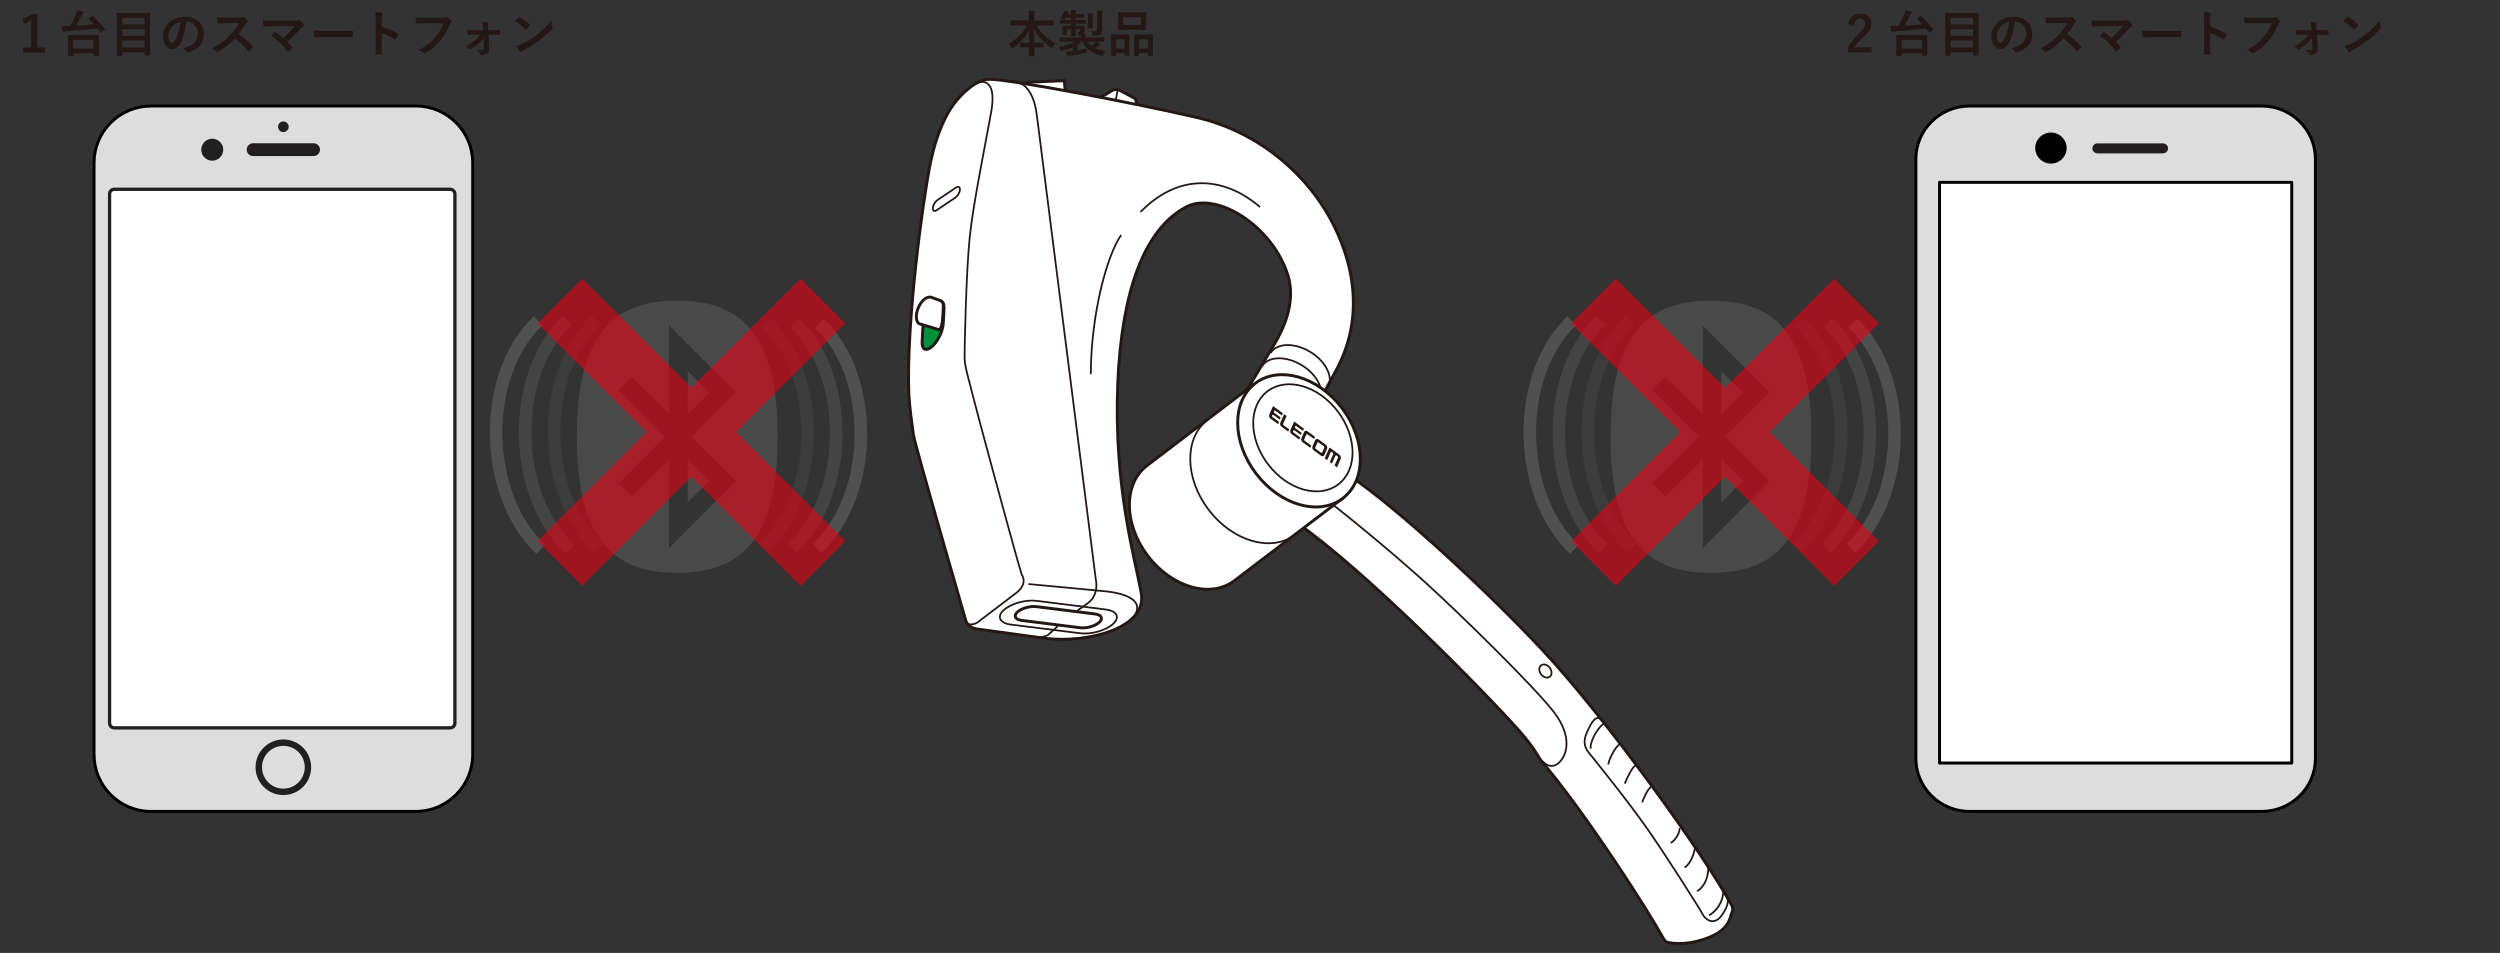 <?xml version="1.0" encoding="UTF-8"?>
<svg xmlns="http://www.w3.org/2000/svg" version="1.1" viewBox="0 0 600 228.7">
  <rect x="0" y="0" width="600" height="228.7" fill="#333333" stroke="none"/>
  <!-- Generator: Adobe Illustrator 28.6.0, SVG Export Plug-In . SVG Version: 1.2.0 Build 709)  -->
  <g>
    <g id="_レイヤー_1" data-name="レイヤー_1">
      <g>
        <path d="M36.22,25.45c-7.52,0-13.65,6.12-13.65,13.64v142.01c0,7.52,6.12,13.64,13.65,13.64h63.58c7.52,0,13.65-6.13,13.65-13.64V39.08c0-7.52-6.12-13.64-13.65-13.64h-63.58" fill="#ddddde" stroke="#000" stroke-width=".71"/>
        <path d="M68.01,177.47c-3.68,0-6.68,2.98-6.68,6.67s2.99,6.67,6.68,6.67,6.67-2.99,6.67-6.67-2.99-6.67-6.67-6.67M68.01,189.27c-2.84,0-5.13-2.3-5.13-5.13s2.29-5.13,5.13-5.13,5.13,2.29,5.13,5.13-2.3,5.13-5.13,5.13Z" fill="#221f20"/>
        <path d="M60.75,37.46c-.85,0-1.54-.69-1.54-1.54s.69-1.54,1.54-1.54h14.51c.85,0,1.54.68,1.54,1.54s-.69,1.54-1.54,1.54h-14.51" fill="#221f20"/>
        <path d="M53.58,35.93c0,1.46-1.19,2.64-2.64,2.64s-2.64-1.19-2.64-2.64,1.18-2.64,2.64-2.64,2.64,1.18,2.64,2.64" fill="#221f20"/>
        <path d="M69.29,30.42c0,.7-.57,1.28-1.28,1.28s-1.28-.57-1.28-1.28.57-1.28,1.28-1.28,1.28.57,1.28,1.28" fill="#221f20"/>
        <path d="M109.18,173.54c0,.62-.52,1.13-1.14,1.13H27.43c-.63,0-1.13-.51-1.13-1.13V46.56c0-.62.51-1.14,1.13-1.14h80.61c.63,0,1.14.52,1.14,1.14v126.99" fill="#fff"/>
        <path d="M108.04,175.08H27.43c-.85,0-1.53-.69-1.53-1.53V46.56c0-.85.68-1.53,1.53-1.53h80.61c.85,0,1.53.68,1.53,1.53v126.99c0,.84-.68,1.53-1.53,1.53M27.43,45.82c-.41,0-.74.33-.74.74v126.99c0,.4.33.74.74.74h80.61c.41,0,.74-.33.74-.74V46.56c0-.41-.33-.74-.74-.74" fill="#221f20"/>
      </g>
      <g>
        <g>
          <g>
            <polyline points="263.17 23.96 267.21 21.56 268.27 21.43 272.49 23.69 273.12 25.91" fill="#fff" stroke="#231815" stroke-miterlimit="10" stroke-width=".71"/>
            <line x1="268.27" y1="21.43" x2="267.68" y2="24.57" fill="none" stroke="#231815" stroke-miterlimit="10" stroke-width=".43"/>
          </g>
          <polyline points="245.58 20.81 246.6 19.75 255.44 19.36 255.78 23.34" fill="#fff" stroke="#231815" stroke-miterlimit="10" stroke-width=".71"/>
          <g>
            <path d="M323.89,114.19c11.32,7.54,32.87,27.48,46.12,41.63,15.41,16.45,38.78,49.04,45.43,61.16,0,0,.71.93.27,1.89s-.48,2.93-2.93,4.71-7.82,3.47-12.24,2.65c0,0-.75.07-1.39-1.11-3.22-5.95-18.3-29.67-29.58-42.91,0,0-1.26-2.64-4.93-6.78-8.46-9.53-37.62-39.2-54.02-50.37" fill="#fff" stroke="#231815" stroke-miterlimit="10" stroke-width=".71"/>
            <path d="M369.22,181.44c.36.78,2.51,3.61,4.73,1.78,2.21-1.83,3.49-6.41-.96-12.25-4.45-5.84-22.23-23.32-31.06-31.32-8.83-7.99-20.86-17.73-24.06-20.05" fill="none" stroke="#231815" stroke-miterlimit="10" stroke-width=".43"/>
            <path d="M384.39,172.76c-.95-1.2-2.1.06-2.86,1.6-.75,1.54-2.16,3.86-.29,6.18,1.87,2.33,9.77,12.08,14.52,18.95s12.44,18.99,12.86,19.92,2.49,3.01,4.47.44,1.97-4.53.87-5.45" fill="none" stroke="#231815" stroke-miterlimit="10" stroke-width=".43"/>
            <path d="M385.06,173.6c-1.02.39-3.44,3.77-3.32,6.08" fill="none" stroke="#231815" stroke-miterlimit="10" stroke-width=".43"/>
            <path d="M388.91,178.56c-.79.03-2.71,3.32-2.93,4.92" fill="none" stroke="#231815" stroke-miterlimit="10" stroke-width=".43"/>
            <path d="M392.79,183.68c-.98-.12-2.53,3.66-2.85,4.38" fill="none" stroke="#231815" stroke-miterlimit="10" stroke-width=".43"/>
            <path d="M396.52,188.72c-.84.06-2.18,3.1-2.39,3.84" fill="none" stroke="#231815" stroke-miterlimit="10" stroke-width=".43"/>
            <path d="M403.07,198.74c.22,1.18-1.32,3.32-2.12,3.54" fill="none" stroke="#231815" stroke-miterlimit="10" stroke-width=".43"/>
            <path d="M406.77,203.24c.08,1.09-.99,4.11-2.46,4.95" fill="none" stroke="#231815" stroke-miterlimit="10" stroke-width=".43"/>
            <path d="M409.95,208.02c.18,1.12-.27,4.45-2.65,5.87" fill="none" stroke="#231815" stroke-miterlimit="10" stroke-width=".43"/>
            <path d="M413.57,213.75c.1,1.44-.67,4.33-3.4,5.93" fill="none" stroke="#231815" stroke-miterlimit="10" stroke-width=".43"/>
            <ellipse cx="370.89" cy="161.02" rx="1.3" ry="1.72" transform="translate(-21.74 257.58) rotate(-37.28)" fill="none" stroke="#231815" stroke-miterlimit="10" stroke-width=".43"/>
          </g>
          <path d="M316.72,96.19l4.38-8.14c5.79-11.34,4.28-23.28-.89-33.75-6.21-12.58-18.33-22.68-32.83-26.07-14.5-3.38-44.56-9.15-49.82-9.2-3.47-.03-7.08,3.82-8.78,6.12-1.7,2.31-4.02,6.92-5.41,13.6-1.95,9.32-5.96,39.49-5.24,55.97.12,2.69.86,8.05,1.08,9.56.39,2.73,12.04,42.72,12.53,44.5s2.39,2.13,2.39,2.13l16.86,2.31c9.53,1.16,24.46-2.23,22.91-10.89-1.45-8.14-6.67-25.57-5.63-50.41.93-22,6.33-36.92,16.4-42.25,7.26-3.85,20.58,4.47,24.37,16.21,2.19,6.79-1.28,13.48-3.12,16.61l-12.01,20.1" fill="#fff" stroke="#231815" stroke-miterlimit="10" stroke-width=".71"/>
          <path d="M234.47,19.89c2.05-.76,4.69-.05,3.4,7.09s-4.25,21.7-5.11,29.66c-.86,7.96-1.3,27.34-1.26,29.42s1.42,6.42,1.9,8.56c.47,2.14,10.66,39.77,11.82,43.31,0,0,1.51,1.92-1,4.12l-9.77,7.44s-2.16,1.06-2.59-.37" fill="none" stroke="#231815" stroke-miterlimit="10" stroke-width=".43"/>
          <path d="M246.83,140.17l18.55,1.75c5.33.56,9.57,2.47,6.55,6.33" fill="none" stroke="#231815" stroke-miterlimit="10" stroke-width=".43"/>
          <path d="M262.86,147.36l-14.07-1.76c-1.52-.21-3.59.37-4.59,1.27h0c-1.01.9-.58,1.81.94,2.02l14.07,1.76c1.52.21,3.59-.37,4.59-1.27h0c1.01-.9.58-1.81-.94-2.02Z" fill="none" stroke="#231815" stroke-miterlimit="10" stroke-width=".71"/>
          <path d="M265.48,146.29l-16.63-2.08c-2.63-.36-6.2.63-7.94,2.19h0c-1.74,1.56-1.01,3.13,1.62,3.49l16.63,2.08c2.63.36,6.2-.63,7.94-2.19h0c1.74-1.56,1.01-3.13-1.62-3.49Z" fill="none" stroke="#231815" stroke-miterlimit="10" stroke-width=".43"/>
          <path d="M224.96,48.04l4.5-3.03c.55-.37.97-.13.92.53h0c-.04.66-.53,1.51-1.08,1.88l-4.5,3.03c-.55.37-.97.13-.92-.53h0c.04-.66.53-1.51,1.08-1.88Z" fill="none" stroke="#231815" stroke-miterlimit="10" stroke-width=".43"/>
          <path d="M224.21,72.92h0c1.4-1.22,2.46-.72,2.36,1.12l-.19,3.59c-.1,1.84-1.32,4.34-2.71,5.56h0c-1.4,1.22-2.46.72-2.36-1.12l.19-3.59c.1-1.84,1.32-4.34,2.71-5.56Z" fill="#00913a" stroke="#231815" stroke-miterlimit="10" stroke-width=".71"/>
          <path d="M302.41,49.69c-7.58-6.57-18.65-9.04-28.67,1.17" fill="none" stroke="#231815" stroke-miterlimit="10" stroke-width=".43"/>
          <path d="M269.08,56.42c-3.21,4.45-7.22,18.41-7.29,33.39" fill="none" stroke="#231815" stroke-miterlimit="10" stroke-width=".43"/>
          <path d="M244.21,19.8c1.33.21,3.83,1.79,4.61,7.67l14.17,111.57s.91,3.57-1.83,5.67l-2.56,1.81" fill="none" stroke="#231815" stroke-miterlimit="10" stroke-width=".43"/>
          <path d="M253.86,150.26l-2.36,2.16s-1.33.67-2.55.51" fill="none" stroke="#231815" stroke-miterlimit="10" stroke-width=".43"/>
          <path d="M304.95,84.71c1.49-2.44,5.77-2.54,9.55-.23,3.78,2.31,5.64,6.16,4.14,8.6" fill="none" stroke="#231815" stroke-miterlimit="10" stroke-width=".43"/>
          <path d="M302.89,87.89c1.49-2.44,5.77-2.54,9.55-.23,3.78,2.31,5.64,6.16,4.14,8.6" fill="none" stroke="#231815" stroke-miterlimit="10" stroke-width=".43"/>
          <g>
            <g>
              <path d="M322.66,119.26l-26.39,20.09c-5.69,4.34-15.01,1.67-20.81-5.95-5.8-7.62-5.89-17.31-.19-21.65l25.74-19.6" fill="#fff" stroke="#231815" stroke-miterlimit="10" stroke-width=".71"/>
              <ellipse cx="311.75" cy="105.77" rx="12.96" ry="17.34" transform="translate(-.36 210.47) rotate(-37.28)" fill="#fff" stroke="#231815" stroke-miterlimit="10" stroke-width=".71"/>
              <ellipse cx="312.69" cy="105.05" rx="10.5" ry="14.04" transform="translate(.26 210.89) rotate(-37.28)" fill="none" stroke="#231815" stroke-miterlimit="10" stroke-width=".43"/>
            </g>
            <path d="M310.88,128.3c-5.69,4.34-15.01,1.67-20.81-5.95-5.8-7.62-5.89-17.31-.19-21.65" fill="none" stroke="#231815" stroke-miterlimit="10" stroke-width=".43"/>
            <g>
              <g>
                <path d="M318.52,107.21c-.05-.18-.15-.34-.29-.45l-1.8-1.32c-.14-.1-.3-.14-.45-.1-.15.04-.27.15-.34.31l-.63,1.44c-.07.16-.08.35-.03.53.05.18.15.34.29.45l1.8,1.32c.14.1.3.14.45.1s.27-.15.34-.31l.63-1.44c.07-.16.08-.35.03-.53ZM317.32,108.58c-.03.06-.07.1-.12.11-.05.01-.11,0-.16-.04l-1.27-.93c-.05-.04-.09-.09-.11-.16-.02-.07-.01-.13.01-.19l.5-1.12c.03-.06.07-.1.12-.11.05-.01.11,0,.16.04l1.27.93c.05.04.09.09.11.16.02.07.01.13-.01.19l-.5,1.12Z" fill="#231815"/>
                <path d="M321.76,110.14c.07-.16.08-.35.03-.53-.05-.18-.15-.34-.29-.45l-2.42-1.78-1.16,2.62.6.44.83-1.87c.03-.06.07-.1.12-.11.05-.01.11,0,.16.04l.24.17c.05.04.09.09.11.16.02.07.01.13-.01.19l-.83,1.87.52.38.83-1.87c.03-.06.07-.1.12-.11.05-.01.11,0,.16.04l.24.17c.05.04.09.09.11.16.02.07.01.13-.01.19l-.83,1.87.6.44.9-2.03Z" fill="#231815"/>
                <path d="M312.98,103.7c.07-.16.19-.27.34-.31.15-.04.31,0,.45.1l1.85,1.35-.24.54-1.58-1.16c-.05-.04-.11-.05-.16-.03-.05.01-.1.05-.12.11l-.5,1.12c-.03.06-.03.13-.01.19.02.07.06.12.11.16l1.58,1.16-.24.54-1.85-1.35c-.14-.1-.24-.26-.29-.45-.05-.18-.04-.37.03-.53l.63-1.44Z" fill="#231815"/>
                <path d="M309.17,103.59l-1.62-1.19c-.14-.1-.24-.26-.29-.45-.05-.18-.04-.37.03-.53l.9-2.03.6.44-.83,1.87c-.03.06-.03.13-.01.19.02.07.06.12.11.16l1.35.99-.24.54Z" fill="#231815"/>
                <path d="M305.52,97.44l2.37,1.74-.24.54-1.58-1.16c-.05-.04-.11-.05-.16-.04-.05.01-.1.05-.12.11l-.04.1c-.02.06-.03.12-.01.19.02.07.06.12.11.16l1.51,1.11-.22.5-1.51-1.11c-.05-.04-.11-.05-.16-.04-.05.01-.1.05-.12.11l-.04.1c-.03.06-.03.13-.01.19.02.07.06.12.11.16l1.58,1.16-.24.54-1.85-1.35c-.14-.1-.24-.26-.29-.45-.05-.18-.04-.37.03-.53l.9-2.03Z" fill="#231815"/>
                <path d="M310.58,101.15l2.37,1.74-.24.54-1.58-1.16c-.05-.04-.11-.05-.16-.04-.05.01-.1.05-.12.11l-.04.1c-.02.06-.03.13-.01.19.02.07.06.12.11.16l1.51,1.11-.22.5-1.51-1.11c-.05-.04-.11-.05-.16-.04-.05.01-.1.05-.12.11l-.04.1c-.03.06-.03.13-.01.19.02.07.06.12.11.16l1.58,1.16-.24.54-1.85-1.35c-.14-.1-.24-.26-.29-.44s-.04-.37.03-.53l.9-2.03Z" fill="#231815"/>
              </g>
              <path d="M313.2,104.81" fill="#231815"/>
            </g>
          </g>
        </g>
        <path d="M220.67,77.71l4.9,1.48s.58-1.02.67-2.78c.06-1.07.25-3,.09-3.54-.2-.69-.81-.79-.81-.79l-2.11-.76c-.73-.18-2.09.42-3,2.5-.91,2.07-.41,3.68.26,3.88Z" fill="#fff" stroke="#231815" stroke-linecap="round" stroke-linejoin="round" stroke-width=".71"/>
      </g>
    </g>
    <g id="_レイヤー_2" data-name="レイヤー_2">
      <g>
        <path d="M555.7,182.01c0,7.03-5.77,12.73-12.9,12.73h-70.09c-7.12,0-12.9-5.7-12.9-12.73V38.18c0-7.03,5.78-12.73,12.9-12.73h70.09c7.13,0,12.9,5.7,12.9,12.73v143.83Z" fill="#ddddde" stroke="#000" stroke-linejoin="round" stroke-width=".71"/>
        <path d="M520.33,35.61c0,.66-.55,1.2-1.22,1.2h-15.72c-.67,0-1.22-.54-1.22-1.2h0c0-.67.55-1.2,1.22-1.2h15.72c.67,0,1.22.54,1.22,1.2h0Z" fill="#211e1f"/>
        <rect x="465.49" y="43.76" width="84.53" height="139.37" fill="#fff" stroke="#000" stroke-linejoin="round" stroke-width=".71"/>
        <path d="M496,35.53c0,2.06-1.69,3.73-3.78,3.73-2.09,0-3.77-1.67-3.77-3.73,0-2.05,1.69-3.72,3.77-3.72,2.09,0,3.78,1.67,3.78,3.72Z"/>
      </g>
      <g>
        <path d="M8.97,3.37v8.04h1.84v1.18h-5.24v-1.18h1.93v-6.5c-.54.36-1.15.63-1.82.81l-.25-1.27c.8-.21,1.56-.57,2.29-1.08h1.27Z" fill="#231815"/>
        <path d="M22.28,3.89c1.06.92,2.03,1.96,2.91,3.12.04.05.06.08.06.11,0,.03-.04.08-.13.13l-.78.52c-.09.06-.14.09-.16.09-.02,0-.05-.03-.09-.08-.25-.37-.47-.69-.67-.95-2.26.29-4.68.51-7.25.65-.32.02-.55.06-.67.12-.12.05-.2.07-.24.07-.09,0-.15-.06-.19-.18-.06-.23-.14-.66-.23-1.28.27.01.53.02.8.02.14,0,.3,0,.48,0h.71c.55-.94,1.03-1.92,1.45-2.95.12-.32.19-.59.23-.81.64.11,1.08.2,1.32.28.14.04.22.11.22.21,0,.06-.04.13-.11.21-.12.1-.25.3-.39.6-.39.84-.81,1.64-1.26,2.4,1.53-.08,2.95-.19,4.26-.34-.37-.41-.78-.83-1.25-1.27-.04-.04-.06-.07-.06-.1,0-.04.04-.08.11-.13l.67-.4c.06-.04.11-.06.14-.06s.07.02.11.06ZM17.44,13.46h-1.02c-.06,0-.1,0-.11-.03-.01-.01-.02-.05-.02-.11l.02-2.17v-1.1l-.02-1.52c0-.08.04-.12.13-.12l1.65.02h3.89l1.64-.02c.07,0,.11,0,.13.02.01.01.02.04.02.09l-.02,1.34v1.23l.02,2.17c0,.05,0,.09-.02.11-.02,0-.06.01-.12.01h-1.04c-.09,0-.13-.04-.13-.12v-.46h-4.85v.5c0,.06,0,.1-.03.12-.02.01-.05.02-.12.02ZM17.58,9.59v2.09h4.85v-2.09h-4.85Z" fill="#231815"/>
        <path d="M29.18,13.38h-1.05c-.06,0-.09,0-.11-.02s-.02-.05-.02-.11l.02-4.44v-2.35l-.02-3.23c0-.07,0-.11.02-.12s.05-.02.11-.02l1.66.02h4.44l1.66-.02c.07,0,.11,0,.12.02s.02.05.02.11l-.02,2.83v2.72l.02,4.42c0,.06,0,.1-.02.11s-.05.02-.11.02h-1.07c-.06,0-.1,0-.11-.02s-.02-.05-.02-.11v-.65h-5.38v.7c0,.06,0,.1-.02.11-.02.01-.06.02-.12.02ZM29.33,4.29v1.57h5.38v-1.57h-5.38ZM29.33,8.6h5.38v-1.59h-5.38v1.59ZM29.33,11.39h5.38v-1.65h-5.38v1.65Z" fill="#231815"/>
        <path d="M44.78,5.21c-.3,2.22-.8,3.95-1.5,5.17-.53.92-1.21,1.38-2.04,1.38-.61,0-1.12-.3-1.54-.91-.39-.58-.59-1.3-.59-2.17,0-1.18.45-2.22,1.35-3.12,1.02-1.02,2.32-1.54,3.9-1.54s2.68.45,3.52,1.34c.7.75,1.05,1.69,1.05,2.82,0,2.17-1.23,3.63-3.7,4.37-.07.02-.13.03-.18.03-.12,0-.23-.08-.34-.25-.17-.27-.45-.52-.84-.76,1.23-.29,2.13-.71,2.7-1.24.62-.58.93-1.37.93-2.35,0-.8-.28-1.48-.84-2.03-.51-.5-1.12-.76-1.85-.76h-.05ZM43.38,5.28c-.86.17-1.54.54-2.05,1.09-.62.7-.94,1.44-.94,2.22,0,.55.1.99.3,1.33.16.26.33.39.52.39.33,0,.63-.24.9-.73.29-.54.56-1.22.8-2.06.22-.76.38-1.51.47-2.23Z" fill="#231815"/>
        <path d="M57.33,8.17c1.12.83,2.22,1.79,3.32,2.9.06.06.09.12.09.17s-.03.11-.08.18c-.25.31-.52.58-.8.82-.05.05-.1.07-.15.07s-.1-.03-.17-.09c-.9-1.06-1.94-2.05-3.12-2.98-1.25,1.31-2.6,2.37-4.03,3.17-.14.06-.24.09-.28.09-.08,0-.15-.04-.21-.11-.22-.28-.56-.54-1.01-.79.96-.49,1.79-.99,2.48-1.51.56-.42,1.14-.94,1.74-1.55.86-.89,1.61-1.89,2.26-3.01h-3.09c-.62.01-1.25.04-1.9.09-.08,0-.13-.06-.16-.21-.07-.3-.11-.72-.11-1.25.43.03,1.11.05,2.03.05h3.3c.42,0,.69-.04.83-.11.04-.03.09-.05.13-.05.04,0,.11.03.21.09.26.2.52.48.78.84.04.07.06.12.06.15,0,.08-.05.16-.16.24-.16.14-.31.32-.44.53-.45.76-.96,1.51-1.54,2.24Z" fill="#231815"/>
        <path d="M69.03,10.04c.35.35.7.75,1.05,1.2.05.07.08.12.08.18,0,.06-.04.12-.11.19-.3.3-.56.53-.79.71-.07.04-.12.06-.15.06-.05,0-.1-.04-.15-.11-1.13-1.46-2.42-2.71-3.85-3.73.4-.38.69-.65.86-.8.05-.04.1-.06.13-.06.03,0,.08.03.17.08.8.59,1.37,1.03,1.7,1.34.89-.77,1.81-1.71,2.78-2.83l-5.06.02c-.88,0-1.62.03-2.23.09-.12,0-.19-.07-.21-.22-.07-.43-.12-.85-.15-1.28.54.05,1.41.08,2.61.08h4.92c.51,0,.84-.04,1-.11.07-.04.12-.06.17-.06.07,0,.14.03.2.09.33.29.62.61.87.96.06.11.09.19.09.26,0,.1-.05.19-.16.25-.3.22-.49.37-.57.46-1.07,1.18-2.14,2.26-3.22,3.22Z" fill="#231815"/>
        <path d="M75.27,7.29c.62.1,1.49.15,2.59.15h3.87c.38,0,.87,0,1.46-.02.76-.01,1.19-.02,1.29-.02h.06c.11,0,.16.06.16.17.01.18.02.37.02.57s0,.38-.02.56c0,.12-.06.18-.17.18h-.05c-1.2-.02-2.09-.02-2.68-.02h-4.32l-1.76.15c-.15,0-.24-.08-.28-.25-.07-.32-.13-.8-.18-1.46Z" fill="#231815"/>
        <path d="M91.61,6.39c1.51.47,2.78,1.02,3.81,1.63.11.05.16.12.16.21,0,.03,0,.07-.02.11-.15.38-.32.72-.52,1.04-.05.09-.1.13-.16.13-.05,0-.09-.02-.13-.06-1.12-.72-2.18-1.24-3.15-1.54v2.65c0,.44.02,1.22.05,2.35v.04c0,.1-.07.15-.22.15-.18.01-.36.02-.53.02s-.36,0-.53-.02c-.15,0-.23-.06-.23-.18.03-.77.05-1.56.05-2.36v-5.91c0-.73-.04-1.32-.12-1.78.7.05,1.2.11,1.5.19.15.03.23.1.23.21,0,.07-.03.16-.1.28-.05.11-.08.48-.08,1.12v1.72Z" fill="#231815"/>
        <path d="M99.76,4.19c.5.05,1.27.08,2.3.08h4.28c.3,0,.52-.04.66-.12.05-.03.11-.05.18-.05.05,0,.13.02.22.06.33.21.62.47.88.79.05.07.08.13.08.21,0,.1-.06.2-.17.3-.08.08-.17.23-.28.47-.64,1.55-1.42,2.85-2.33,3.9-1.08,1.23-2.22,2.19-3.4,2.86-.11.07-.22.11-.35.12-.1,0-.19-.06-.28-.15-.25-.24-.62-.46-1.11-.66.93-.47,1.7-.95,2.33-1.45.54-.43,1.07-.95,1.59-1.55.9-1.03,1.58-2.17,2.03-3.42h-4.34c-.48,0-1.14.02-1.98.06-.12.01-.2-.07-.23-.24-.03-.2-.06-.6-.11-1.21Z" fill="#231815"/>
        <path d="M116.05,9.14c-.38.51-.78.95-1.2,1.32-.6.53-1.21.97-1.83,1.34-.08.05-.15.07-.21.07-.06,0-.12-.04-.19-.12-.21-.25-.49-.45-.86-.59.84-.46,1.58-.96,2.23-1.51.57-.49,1-.93,1.31-1.32h-1.38c-.2,0-.46,0-.8.02-.34.02-.58.03-.71.03h-.02c-.09,0-.15-.06-.16-.19-.03-.23-.06-.56-.08-.99.48.03,1.06.05,1.73.05h2.04l-.04-.79c-.05-.53-.1-.92-.17-1.18.5.01.94.05,1.31.11.12.02.18.07.18.18,0,.04,0,.08-.02.12-.04.1-.06.24-.06.42v.28l.04.85h.84l1.83-.04h.04c.11,0,.16.05.16.16,0,.14.01.28.01.42s0,.28-.01.42c0,.11-.06.17-.18.17h-.02l-1.79-.02h-.79l.16,3.35v.12c0,.48-.16.81-.48.99-.37.24-.81.36-1.32.36-.18,0-.29-.07-.35-.21-.13-.32-.38-.62-.77-.91.62,0,1.11-.03,1.44-.1.16-.03.24-.13.24-.29l-.11-2.5Z" fill="#231815"/>
        <path d="M123.61,5.08c.2-.24.48-.55.84-.94.05-.06.11-.09.17-.09.04,0,.09.02.16.06.75.4,1.51.97,2.29,1.71.07.07.11.13.11.17s-.02.09-.07.15c-.26.35-.51.65-.74.9-.07.06-.12.09-.15.09-.04,0-.09-.03-.15-.09-.73-.75-1.55-1.41-2.45-1.96ZM123.88,11.07c.64-.18,1.18-.38,1.62-.6.77-.4,1.42-.77,1.93-1.11.45-.29.96-.67,1.52-1.12.8-.65,1.44-1.21,1.92-1.69.45-.45.91-.98,1.38-1.58.06.53.17.99.33,1.4.04.09.06.17.06.23,0,.09-.06.21-.19.36-.7.82-1.62,1.66-2.76,2.54-.99.78-2.2,1.56-3.62,2.35-.42.25-.69.44-.8.56-.08.08-.15.12-.22.12s-.13-.04-.21-.13c-.37-.42-.69-.86-.96-1.34Z" fill="#231815"/>
      </g>
      <g>
        <path d="M244.15,6.09l-1.54.02c-.06,0-.1,0-.11-.02s-.02-.05-.02-.11v-.97c0-.06,0-.1.02-.11s.05-.02.11-.02l1.54.02h2.79v-.8c0-.68-.03-1.2-.08-1.56.52.01.96.04,1.32.08.12.01.18.05.18.12,0,.02-.02.12-.07.32-.04.17-.06.51-.06,1.01v.84h2.99l1.55-.02c.06,0,.1,0,.11.02s.02.05.02.11v.97c0,.06,0,.1-.02.11s-.05.02-.11.02l-1.55-.02h-2.48c1.1,1.88,2.62,3.31,4.57,4.28-.22.23-.41.52-.59.87-.1.19-.17.29-.23.29-.04,0-.13-.04-.25-.13-1.86-1.23-3.21-2.7-4.06-4.39,0,.02.01,1.1.04,3.24h.62l1.48-.02c.07,0,.11,0,.12.02.02.02.02.05.02.11v.91c0,.06,0,.09-.02.11s-.06.02-.12.02l-1.48-.02h-.6c0,.4.01.86.02,1.38,0,.37.01.58.01.63,0,.08-.04.12-.13.12h-1.11c-.09,0-.13-.04-.13-.12,0-.3.01-.97.04-2h-.52l-1.48.02c-.06,0-.1,0-.11-.02s-.02-.05-.02-.11v-.91c0-.06,0-.1.02-.11s.05-.02.11-.02l1.48.02h.53c.03-1.02.04-2.06.04-3.11-.8,1.62-2.06,3.04-3.78,4.26-.13.1-.23.15-.28.15-.06,0-.14-.09-.23-.26-.18-.33-.38-.6-.62-.8.93-.51,1.79-1.16,2.58-1.97.73-.75,1.33-1.55,1.8-2.41h-2.31Z" fill="#231815"/>
        <path d="M255.93,10.02l-1.49.02c-.06,0-.1,0-.11-.02s-.02-.05-.02-.11v-.8c0-.06,0-.1.02-.11s.05-.02.11-.02l1.49.02h3.41c0-.12,0-.31-.02-.56h-.35c-.07,0-.12-.01-.14-.04-.02-.02-.04-.07-.05-.15-.04-.23-.12-.43-.24-.59.12,0,.28,0,.48,0,.16,0,.24-.08.24-.25v-.38h-1.11v.04l.02,1.49c0,.08-.04.12-.13.12h-.87c-.09,0-.13-.04-.13-.12l.02-1.49v-.04h-1.03v1.22c.01.06,0,.1-.01.12-.02.01-.05.02-.11.02h-.8c-.07,0-.11,0-.12-.03-.01-.01-.02-.05-.02-.11l.03-.66v-.61l-.03-.67c0-.08.04-.12.13-.12l1.44.02h.52v-.54h-1l-1.55.02c-.07,0-.11,0-.12-.03-.01-.02-.02-.05-.02-.12v-.61c0-.07,0-.11.02-.13.02-.01.05-.02.11-.02l1.55.02h1v-.54h-1.31l-.22.3c-.11.14-.19.22-.25.22-.04,0-.13-.05-.29-.16-.16-.11-.36-.19-.59-.25.38-.36.66-.76.87-1.2.1-.23.16-.42.19-.59.46.09.76.15.89.18.11.04.17.08.17.13,0,.05-.03.1-.08.14-.06.05-.13.15-.19.3l-.04.08h.86c-.01-.43-.04-.75-.08-.97.44.01.8.04,1.1.07.13.01.19.06.19.13,0,.03-.03.12-.09.26-.03.12-.05.29-.05.5h.57l1.39-.02c.06,0,.1,0,.11.02.01.02.02.06.02.12v.63c0,.06,0,.1-.02.11-.01.01-.05.02-.11.02l-1.39-.02h-.57v.54h.83l1.52-.02c.07,0,.11,0,.12.03.01.02.02.05.02.12v.61c0,.07,0,.11-.02.13-.02.01-.05.02-.11.02l-1.52-.02h-.83v.54h.57l1.44-.02c.09,0,.13.04.13.12v.46s-.01.83-.01.83c0,.21-.06.39-.17.53l.31.02c.14.02.22.07.22.15,0,.07-.02.15-.07.24-.05.08-.08.23-.08.45h2.93l1.49-.02c.06,0,.1,0,.12.02.01.02.02.05.02.11v.8c0,.06,0,.09-.02.11s-.05.02-.11.02l-1.49-.02h-.22c.27.16.53.34.76.54.08.07.12.13.12.18,0,.07-.05.12-.16.15-.12.04-.25.11-.4.22-.1.07-.34.22-.72.47.7.33,1.53.58,2.5.73-.2.21-.37.48-.52.8-.1.21-.19.31-.28.31-.04,0-.13-.02-.27-.05-2.16-.63-3.67-1.75-4.52-3.35h-.09c-.28.26-.61.51-.98.76v1.31c.7-.11,1.45-.26,2.24-.46-.04.2-.06.44-.07.73,0,.13-.03.21-.07.24-.04.03-.14.06-.33.11-1.01.24-2.16.46-3.45.67-.19.02-.33.06-.43.12-.1.05-.17.08-.21.08-.08,0-.13-.06-.17-.17-.06-.17-.15-.52-.28-1.03.39-.02.81-.05,1.28-.11l.32-.04v-.86c-.74.34-1.55.61-2.43.82-.14.03-.24.05-.28.05-.09,0-.18-.1-.25-.3-.11-.27-.25-.49-.45-.66,1.59-.25,2.89-.67,3.88-1.27h-2.05ZM261.93,11.05c.32-.21.59-.41.81-.61.15-.14.27-.28.38-.42h-2.19c.28.4.61.74,1,1.03ZM261.01,3.15c.48.01.88.04,1.18.07.12.01.18.05.18.13,0,.01-.03.09-.08.23-.04.1-.06.36-.06.77v1.22l.02,1.11c0,.07,0,.11-.02.12-.02.01-.05.02-.11.02h-.93c-.06,0-.1,0-.11-.02s-.02-.05-.02-.12l.02-1.11v-1.22c0-.49-.03-.89-.08-1.2ZM261.91,7.42c.27.03.59.04.95.04.19,0,.32-.03.39-.09.06-.05.09-.14.09-.26v-3.04c0-.63-.03-1.14-.09-1.51.42.01.83.04,1.22.08.13.02.19.06.19.12,0,.04-.03.12-.09.25-.05.12-.07.47-.07,1.03v3.4c.01.34-.12.61-.37.8-.23.18-.74.28-1.53.29-.2,0-.32-.02-.36-.05s-.06-.12-.09-.28c-.05-.3-.13-.57-.25-.8Z" fill="#231815"/>
        <path d="M267.75,13.47h-.94c-.06,0-.1,0-.11-.02s-.02-.06-.02-.12l.02-2.24v-1.12l-.02-1.57c0-.07,0-.11.02-.12s.05-.02.11-.02l1.27.02h1.57l1.28-.02c.07,0,.11,0,.12.02s.02.05.02.11l-.02,1.37v1.27l.02,2.21c0,.06,0,.1-.02.12-.02.01-.05.02-.11.02h-.94c-.08,0-.12-.04-.12-.13v-.49h-1.99v.57c0,.07,0,.11-.02.13-.02.01-.05.02-.11.02ZM267.89,9.42v2.22h1.99v-2.22h-1.99ZM273.36,2.97l1.61-.02c.07,0,.11,0,.12.02s.02.05.02.11l-.02,1.12v1.74l.02,1.1c0,.07,0,.11-.02.13-.02.01-.05.02-.11.02l-1.61-.02h-3.31l-1.59.02c-.07,0-.11,0-.12-.03-.01-.02-.02-.05-.02-.12l.02-1.1v-1.74l-.02-1.12c0-.06,0-.1.02-.11s.05-.02.11-.02l1.59.02h3.31ZM269.58,4.13v1.88h4.26v-1.88h-4.26ZM273.24,13.47h-.94c-.08,0-.12-.04-.12-.13l.02-2.25v-1.12l-.02-1.56c0-.07,0-.11.02-.13.01-.01.04-.02.1-.02l1.32.02h1.65l1.31-.02c.06,0,.1,0,.11.03.01.02.02.05.02.12l-.02,1.38v1.29l.02,2.2c0,.07,0,.11-.02.13-.02.01-.05.02-.11.02h-.95c-.07,0-.11,0-.12-.03-.01-.02-.02-.05-.02-.12v-.53h-2.13v.59c0,.07,0,.11-.02.12s-.05.02-.11.02ZM273.37,9.42v2.22h2.13v-2.22h-2.13Z" fill="#231815"/>
      </g>
      <g>
        <path d="M443.58,5.8c.11-.86.45-1.52,1.03-1.96.48-.38,1.08-.57,1.8-.57.89,0,1.59.24,2.07.73.44.43.66,1.01.66,1.74,0,.55-.15,1.06-.46,1.54-.27.43-.74.95-1.39,1.56-1.16,1.04-1.9,1.88-2.23,2.54h4.12v1.2h-5.68v-1.07c.52-1.09,1.39-2.22,2.62-3.4.62-.6,1.03-1.07,1.22-1.42.16-.29.24-.61.24-.97,0-.43-.12-.75-.37-.98-.21-.2-.49-.29-.83-.29-.79,0-1.23.55-1.3,1.66l-1.5-.31Z" fill="#231815"/>
        <path d="M461.09,3.89c1.06.92,2.03,1.96,2.91,3.12.04.05.06.08.06.11,0,.03-.04.08-.13.13l-.78.52c-.09.06-.14.09-.16.09-.02,0-.05-.03-.09-.08-.25-.37-.47-.69-.67-.95-2.26.29-4.68.51-7.25.65-.32.02-.55.06-.67.12-.12.05-.2.07-.24.07-.09,0-.15-.06-.19-.18-.06-.23-.14-.66-.23-1.28.27.01.53.02.8.02.14,0,.3,0,.48,0h.71c.55-.94,1.03-1.92,1.45-2.95.12-.32.19-.59.23-.81.64.11,1.08.2,1.32.28.14.04.22.11.22.21,0,.06-.04.13-.11.21-.12.1-.25.3-.39.6-.39.84-.81,1.64-1.26,2.4,1.53-.08,2.95-.19,4.26-.34-.37-.41-.78-.83-1.25-1.27-.04-.04-.06-.07-.06-.1,0-.04.04-.08.11-.13l.67-.4c.06-.04.11-.06.14-.06s.07.02.11.06ZM456.25,13.46h-1.02c-.06,0-.1,0-.11-.03-.01-.01-.02-.05-.02-.11l.02-2.17v-1.1l-.02-1.52c0-.08.04-.12.13-.12l1.65.02h3.89l1.64-.02c.07,0,.11,0,.13.02.01.01.02.04.02.09l-.02,1.34v1.23l.02,2.17c0,.05,0,.09-.02.11-.02,0-.06.01-.12.01h-1.04c-.09,0-.13-.04-.13-.12v-.46h-4.85v.5c0,.06,0,.1-.03.12-.02.01-.05.02-.12.02ZM456.4,9.59v2.09h4.85v-2.09h-4.85Z" fill="#231815"/>
        <path d="M468,13.38h-1.05c-.06,0-.09,0-.11-.02s-.02-.05-.02-.11l.02-4.44v-2.35l-.02-3.23c0-.07,0-.11.02-.12s.05-.02.11-.02l1.66.02h4.44l1.66-.02c.07,0,.11,0,.12.02s.02.05.02.11l-.02,2.83v2.72l.02,4.42c0,.06,0,.1-.02.11s-.05.02-.11.02h-1.07c-.06,0-.1,0-.11-.02s-.02-.05-.02-.11v-.65h-5.38v.7c0,.06,0,.1-.02.11-.02.01-.06.02-.12.02ZM468.14,4.29v1.57h5.38v-1.57h-5.38ZM468.14,8.6h5.38v-1.59h-5.38v1.59ZM468.14,11.39h5.38v-1.65h-5.38v1.65Z" fill="#231815"/>
        <path d="M483.59,5.21c-.3,2.22-.8,3.95-1.5,5.17-.53.92-1.21,1.38-2.04,1.38-.61,0-1.12-.3-1.54-.91-.39-.58-.59-1.3-.59-2.17,0-1.18.45-2.22,1.35-3.12,1.02-1.02,2.32-1.54,3.9-1.54s2.68.45,3.52,1.34c.7.75,1.05,1.69,1.05,2.82,0,2.17-1.23,3.63-3.7,4.37-.07.02-.13.03-.18.03-.12,0-.23-.08-.34-.25-.17-.27-.45-.52-.84-.76,1.23-.29,2.13-.71,2.7-1.24.62-.58.93-1.37.93-2.35,0-.8-.28-1.48-.84-2.03-.51-.5-1.12-.76-1.85-.76h-.05ZM482.2,5.28c-.86.17-1.54.54-2.05,1.09-.62.7-.94,1.44-.94,2.22,0,.55.1.99.3,1.33.16.26.33.39.52.39.33,0,.63-.24.9-.73.29-.54.56-1.22.8-2.06.22-.76.38-1.51.47-2.23Z" fill="#231815"/>
        <path d="M496.15,8.17c1.12.83,2.22,1.79,3.32,2.9.06.06.09.12.09.17s-.03.11-.08.18c-.25.31-.52.58-.8.82-.05.05-.1.07-.15.07s-.1-.03-.17-.09c-.9-1.06-1.94-2.05-3.12-2.98-1.25,1.31-2.6,2.37-4.03,3.17-.14.06-.24.09-.28.09-.08,0-.15-.04-.21-.11-.22-.28-.56-.54-1.01-.79.96-.49,1.79-.99,2.48-1.51.56-.42,1.14-.94,1.74-1.55.86-.89,1.61-1.89,2.26-3.01h-3.09c-.62.01-1.25.04-1.9.09-.08,0-.13-.06-.16-.21-.07-.3-.11-.72-.11-1.25.43.03,1.11.05,2.03.05h3.3c.42,0,.69-.04.83-.11.04-.03.09-.05.13-.05.04,0,.11.03.21.09.26.2.52.48.78.84.04.07.06.12.06.15,0,.08-.05.16-.16.24-.16.14-.31.32-.44.53-.45.76-.96,1.51-1.54,2.24Z" fill="#231815"/>
        <path d="M507.84,10.04c.35.35.7.75,1.05,1.2.05.07.08.12.08.18,0,.06-.04.12-.11.19-.3.3-.56.53-.79.71-.07.04-.12.06-.15.06-.05,0-.1-.04-.15-.11-1.13-1.46-2.42-2.71-3.85-3.73.4-.38.69-.65.86-.8.05-.04.1-.06.13-.06.03,0,.08.03.17.08.8.59,1.37,1.03,1.7,1.34.89-.77,1.81-1.71,2.78-2.83l-5.06.02c-.88,0-1.62.03-2.23.09-.12,0-.19-.07-.21-.22-.07-.43-.12-.85-.15-1.28.54.05,1.41.08,2.61.08h4.92c.51,0,.84-.04,1-.11.07-.04.12-.06.17-.06.07,0,.14.03.2.09.33.29.62.61.87.96.06.11.09.19.09.26,0,.1-.05.19-.16.25-.3.22-.49.37-.57.46-1.07,1.18-2.14,2.26-3.22,3.22Z" fill="#231815"/>
        <path d="M514.08,7.29c.62.1,1.49.15,2.59.15h3.87c.38,0,.87,0,1.46-.02.76-.01,1.19-.02,1.29-.02h.06c.11,0,.16.06.16.17.01.18.02.37.02.57s0,.38-.02.56c0,.12-.06.18-.17.18h-.05c-1.2-.02-2.09-.02-2.68-.02h-4.32l-1.76.15c-.15,0-.24-.08-.28-.25-.07-.32-.13-.8-.18-1.46Z" fill="#231815"/>
        <path d="M530.42,6.39c1.51.47,2.78,1.02,3.81,1.63.11.05.16.12.16.21,0,.03,0,.07-.02.11-.15.38-.32.72-.52,1.04-.05.09-.1.13-.16.13-.05,0-.09-.02-.13-.06-1.12-.72-2.18-1.24-3.15-1.54v2.65c0,.44.02,1.22.05,2.35v.04c0,.1-.07.15-.22.15-.18.01-.36.02-.53.02s-.36,0-.53-.02c-.15,0-.23-.06-.23-.18.03-.77.05-1.56.05-2.36v-5.91c0-.73-.04-1.32-.12-1.78.7.05,1.2.11,1.5.19.15.03.23.1.23.21,0,.07-.03.16-.1.28-.05.11-.08.48-.08,1.12v1.72Z" fill="#231815"/>
        <path d="M538.57,4.19c.5.05,1.27.08,2.3.08h4.28c.3,0,.52-.04.66-.12.05-.03.11-.05.18-.05.05,0,.13.02.22.06.33.21.62.47.88.79.05.07.08.13.08.21,0,.1-.06.2-.17.3-.08.08-.17.23-.28.47-.64,1.55-1.42,2.85-2.33,3.9-1.08,1.23-2.22,2.19-3.4,2.86-.11.07-.22.11-.35.12-.1,0-.19-.06-.28-.15-.25-.24-.62-.46-1.11-.66.93-.47,1.7-.95,2.33-1.45.54-.43,1.07-.95,1.59-1.55.9-1.03,1.58-2.17,2.03-3.42h-4.34c-.48,0-1.14.02-1.98.06-.12.01-.2-.07-.23-.24-.03-.2-.06-.6-.11-1.21Z" fill="#231815"/>
        <path d="M554.87,9.14c-.38.51-.78.95-1.2,1.32-.6.53-1.21.97-1.83,1.34-.08.05-.15.07-.21.07-.06,0-.12-.04-.19-.12-.21-.25-.49-.45-.86-.59.84-.46,1.58-.96,2.23-1.51.57-.49,1-.93,1.31-1.32h-1.38c-.2,0-.46,0-.8.02-.34.02-.58.03-.71.03h-.02c-.09,0-.15-.06-.16-.19-.03-.23-.06-.56-.08-.99.48.03,1.06.05,1.73.05h2.04l-.04-.79c-.05-.53-.1-.92-.17-1.18.5.01.94.05,1.31.11.12.02.18.07.18.18,0,.04,0,.08-.02.12-.04.1-.06.24-.06.42v.28l.04.85h.84l1.83-.04h.04c.11,0,.16.05.16.16,0,.14.01.28.01.42s0,.28-.01.42c0,.11-.06.17-.18.17h-.02l-1.79-.02h-.79l.16,3.35v.12c0,.48-.16.81-.48.99-.37.24-.81.36-1.32.36-.18,0-.29-.07-.35-.21-.13-.32-.38-.62-.77-.91.62,0,1.11-.03,1.44-.1.16-.03.24-.13.24-.29l-.11-2.5Z" fill="#231815"/>
        <path d="M562.43,5.08c.2-.24.48-.55.84-.94.05-.06.11-.09.17-.09.04,0,.09.02.16.06.75.4,1.51.97,2.29,1.71.07.07.11.13.11.17s-.02.09-.07.15c-.26.35-.51.65-.74.9-.07.06-.12.09-.15.09-.04,0-.09-.03-.15-.09-.73-.75-1.55-1.41-2.45-1.96ZM562.69,11.07c.64-.18,1.18-.38,1.62-.6.77-.4,1.42-.77,1.93-1.11.45-.29.96-.67,1.52-1.12.8-.65,1.44-1.21,1.92-1.69.45-.45.91-.98,1.38-1.58.06.53.17.99.33,1.4.04.09.06.17.06.23,0,.09-.06.21-.19.36-.7.82-1.62,1.66-2.76,2.54-.99.78-2.2,1.56-3.62,2.35-.42.25-.69.44-.8.56-.08.08-.15.12-.22.12s-.13-.04-.21-.13c-.37-.42-.69-.86-.96-1.34Z" fill="#231815"/>
      </g>
    </g>
    <g id="Cover">
      <g>
        <path d="M143.08,76.84c-13.71,12.92-13.37,41.7.64,54.85" fill="none" opacity=".3" stroke="#505050" stroke-miterlimit="10" stroke-width="3"/>
        <path d="M136.12,76.92c-13.71,12.92-13.37,41.7.64,54.85" fill="none" opacity=".6" stroke="#505050" stroke-miterlimit="10" stroke-width="3"/>
        <path d="M129.15,76.99c-13.71,12.92-13.37,41.7.64,54.85" fill="none" stroke="#505050" stroke-miterlimit="10" stroke-width="3"/>
        <path d="M183.82,77.33c13.55,12.77,13.3,41.13-.47,54.05" fill="none" opacity=".3" stroke="#505050" stroke-miterlimit="10" stroke-width="3"/>
        <path d="M190.68,77.42c13.55,12.77,13.3,41.13-.47,54.05" fill="none" opacity=".6" stroke="#505050" stroke-miterlimit="10" stroke-width="3"/>
        <path d="M196.6,77.53c13.55,12.77,13.3,41.13-.47,54.05" fill="none" stroke="#505050" stroke-miterlimit="10" stroke-width="3"/>
        <path d="M162.56,137.48c14.27,0,24.08-6.78,24.08-32.64s-9.81-32.68-24.08-32.68-24.11,6.76-24.11,32.68,9.86,32.64,24.11,32.64M159.55,104.83l-11.1-11.17,3.21-3.22,8.89,8.87v-21.24l16.09,16.09-10.65,10.67,10.65,10.62-16.09,16.13v-21.25l-8.89,8.87-3.21-3.23,11.1-11.13ZM165.04,120.56l5.17-5.12-5.17-5.17v10.29ZM165.04,89.07l5.17,5.16-5.17,5.15v-10.3" fill="#494949"/>
      </g>
      <g opacity=".6">
        <path d="M192.12,66.87l10.72,10.72-26.2,26.09,26.2,26.2-10.72,10.72-26.2-26.2-26.2,26.2-10.72-10.72,26.2-26.2-26.2-26.09,10.72-10.72,26.2,26.2,26.2-26.2Z" fill="#e60012"/>
      </g>
      <g>
        <path d="M391.16,76.84c-13.71,12.92-13.37,41.7.64,54.85" fill="none" opacity=".3" stroke="#505050" stroke-miterlimit="10" stroke-width="3"/>
        <path d="M384.19,76.92c-13.71,12.92-13.37,41.7.64,54.85" fill="none" opacity=".6" stroke="#505050" stroke-miterlimit="10" stroke-width="3"/>
        <path d="M377.23,76.99c-13.71,12.92-13.37,41.7.64,54.85" fill="none" stroke="#505050" stroke-miterlimit="10" stroke-width="3"/>
        <path d="M431.89,77.33c13.55,12.77,13.3,41.13-.47,54.05" fill="none" opacity=".3" stroke="#505050" stroke-miterlimit="10" stroke-width="3"/>
        <path d="M438.76,77.42c13.55,12.77,13.3,41.13-.47,54.05" fill="none" opacity=".6" stroke="#505050" stroke-miterlimit="10" stroke-width="3"/>
        <path d="M444.68,77.53c13.55,12.77,13.3,41.13-.47,54.05" fill="none" stroke="#505050" stroke-miterlimit="10" stroke-width="3"/>
        <path d="M410.64,137.48c14.27,0,24.08-6.78,24.08-32.64s-9.81-32.68-24.08-32.68-24.11,6.76-24.11,32.68,9.86,32.64,24.11,32.64M407.63,104.83l-11.1-11.17,3.21-3.22,8.89,8.87v-21.24l16.09,16.09-10.65,10.67,10.65,10.62-16.09,16.13v-21.25l-8.89,8.87-3.21-3.23,11.1-11.13ZM413.11,120.56l5.17-5.12-5.17-5.17v10.29ZM413.11,89.07l5.17,5.16-5.17,5.15v-10.3" fill="#494949"/>
      </g>
      <g opacity=".6">
        <path d="M440.2,66.87l10.72,10.72-26.2,26.09,26.2,26.2-10.72,10.72-26.2-26.2-26.2,26.2-10.72-10.72,26.2-26.2-26.2-26.09,10.72-10.72,26.2,26.2,26.2-26.2Z" fill="#e60012"/>
      </g>
    </g>
  </g>
</svg>